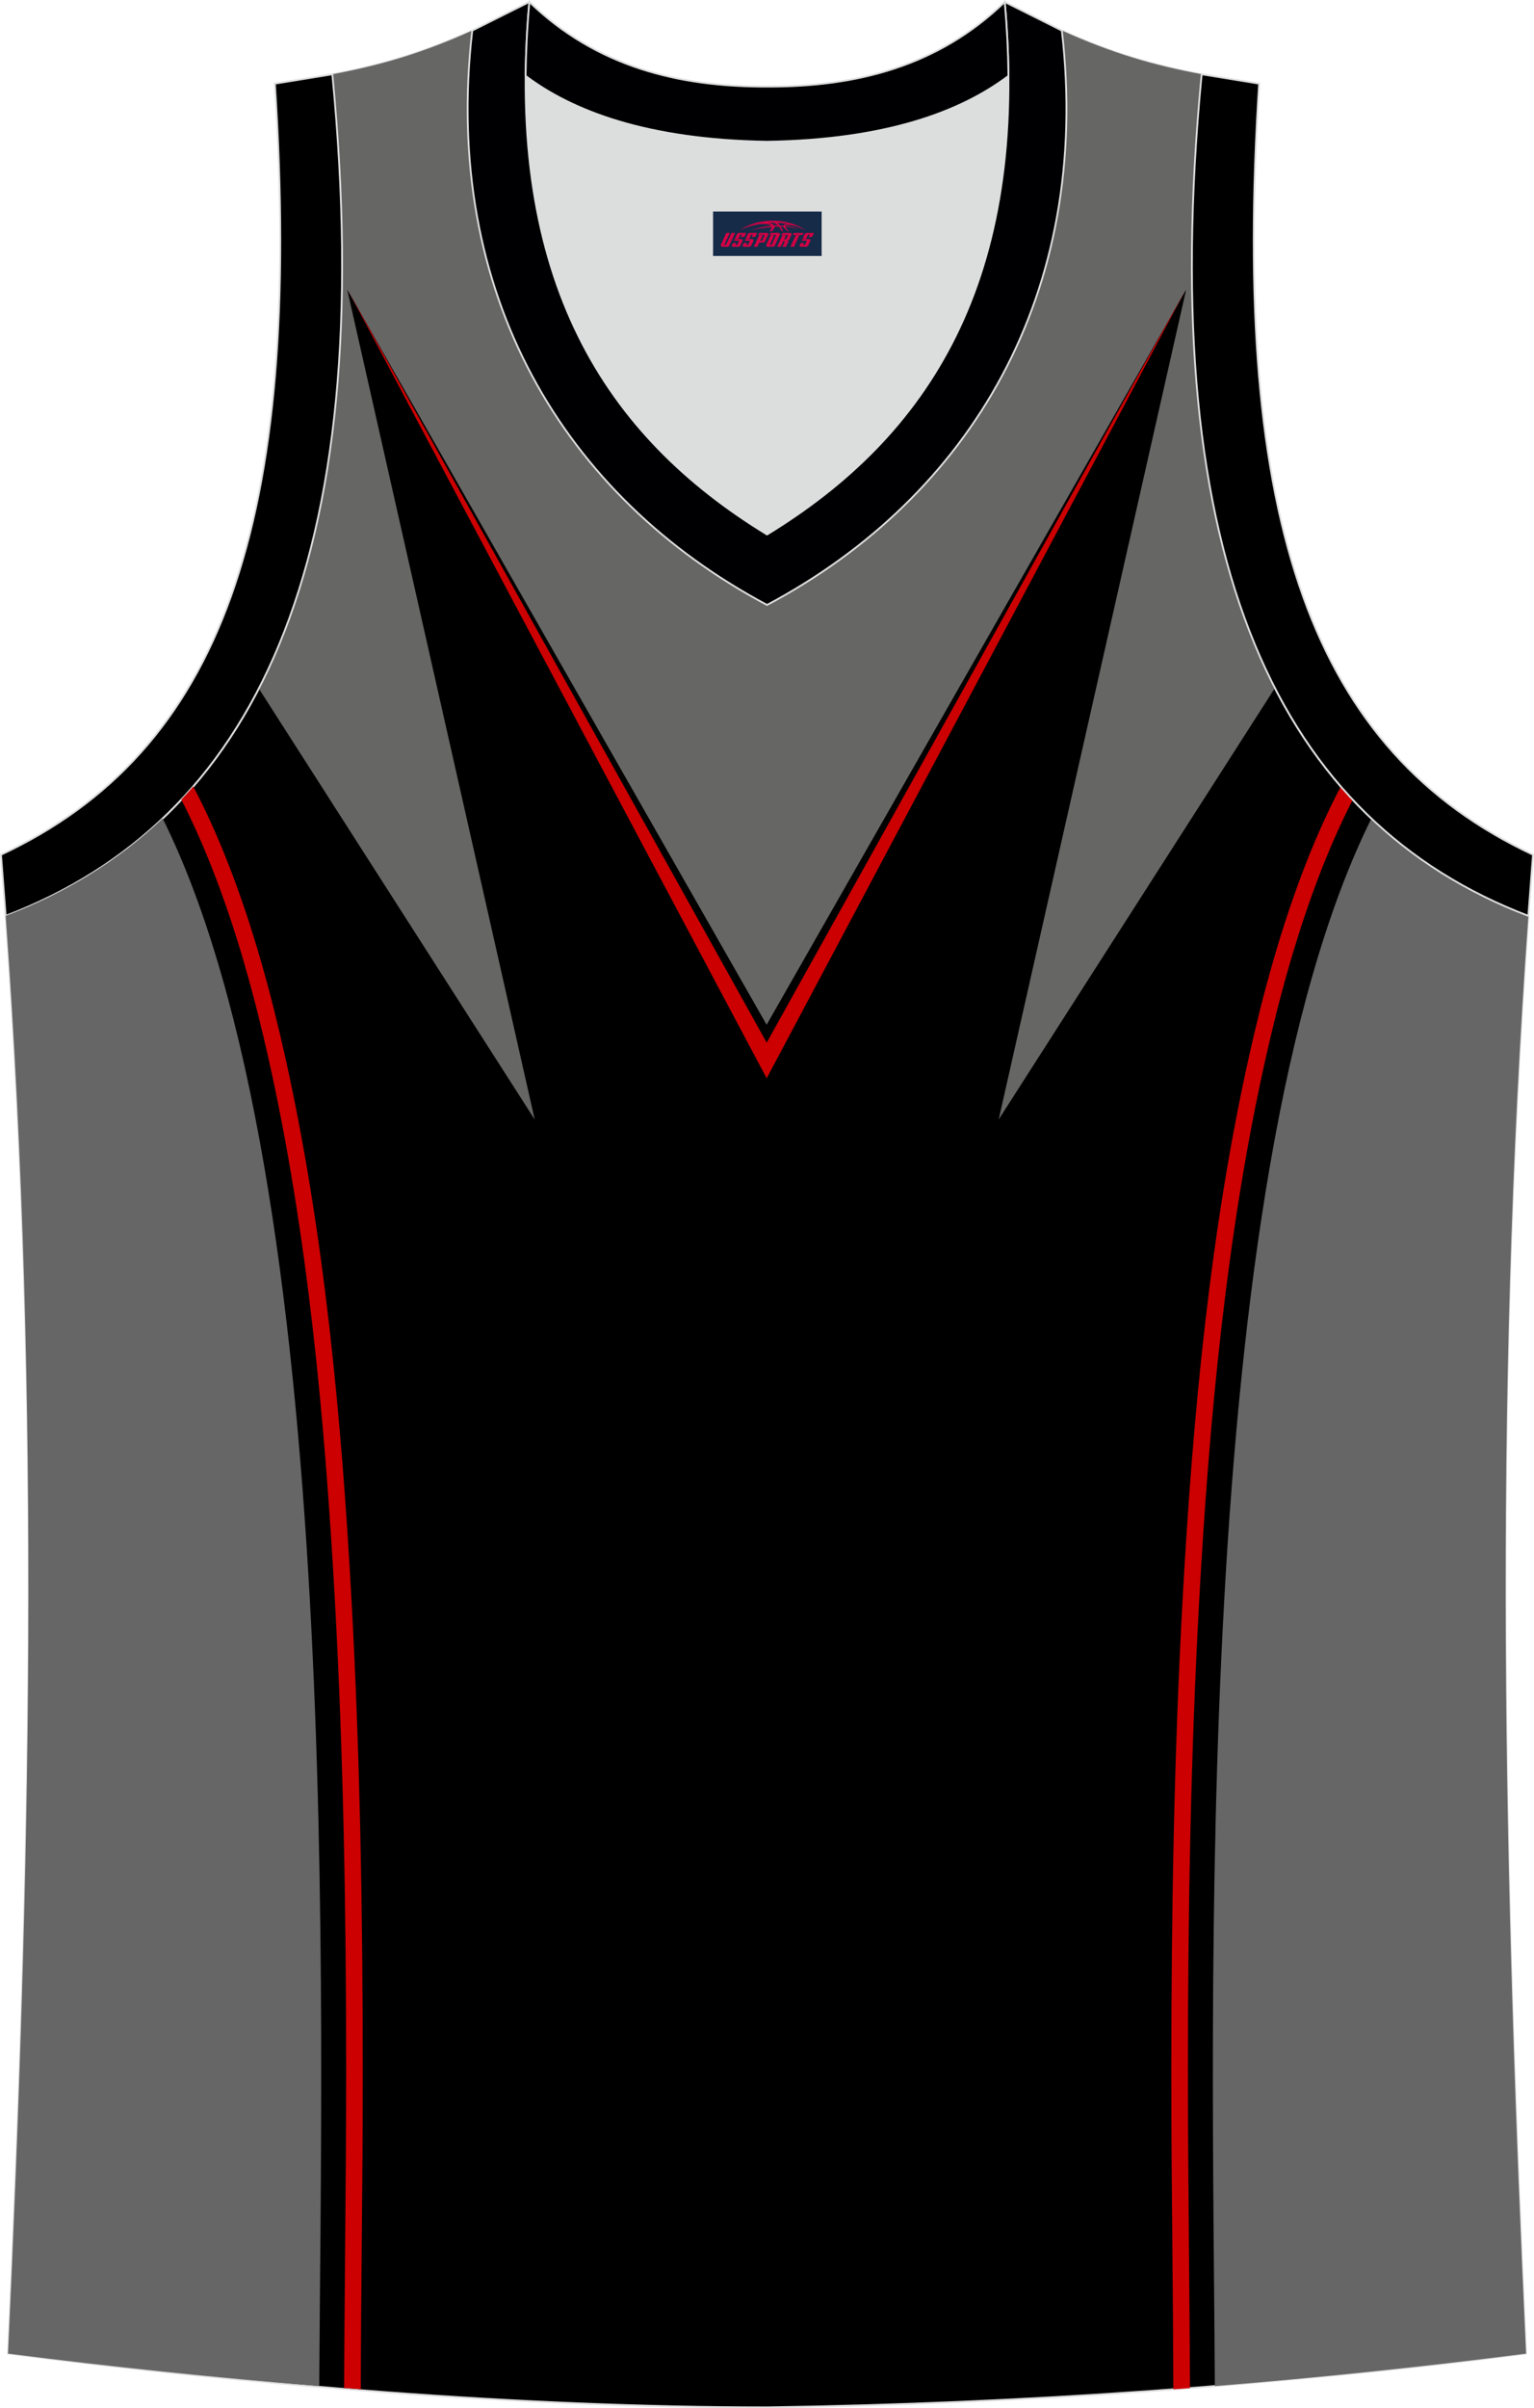 <?xml version="1.0" encoding="utf-8"?>
<!-- Generator: Adobe Illustrator 22.0.0, SVG Export Plug-In . SVG Version: 6.00 Build 0)  -->
<svg xmlns="http://www.w3.org/2000/svg" xmlns:xlink="http://www.w3.org/1999/xlink" version="1.1" id="图层_1" x="0px" y="0px" width="339.16px" height="532.13px" viewBox="0 0 339.16 532.13" enable-background="new 0 0 339.16 532.13" xml:space="preserve">
<g>
	<path stroke="#DCDDDD" stroke-width="0.4" stroke-miterlimit="22.926" d="M169.56,531.93c0.02,0,0.03,0,0.05,0H169.56   L169.56,531.93L169.56,531.93z M169.61,531.93c57.41-0.83,113.01-4.88,167.78-11.86c-4.79-104.03-7.35-208.91,0.52-317.69l-0.01,0   c-54.56-20.79-82.7-77.29-72.23-185.96l0.02,0c-10.65-2-19.75-4.62-30.94-9.67c6.7,58.04-20.2,103-65.18,126.92   C124.61,109.75,97.7,64.79,104.41,6.75c-11.19,5.05-20.28,7.66-30.94,9.67l0.02,0C83.96,125.09,55.82,181.58,1.26,202.37L1.1,200.3   c8.06,109.52,5.5,215.07,0.68,319.76C56.11,526.99,114.87,531.93,169.61,531.93z"/>
	<path fill="#666665" d="M281.88,152.02l-61.08,95.35l41.45-183.38l-92.75,162.44L76.77,63.99l41.45,183.38l-60.99-95.22   c15.97-31,22.09-75.29,16.27-135.73l-0.02,0c10.65-2,19.75-4.62,30.94-9.67c-6.7,58.04,20.2,103,65.18,126.92   c44.97-23.92,71.88-68.89,65.18-126.92c11.19,5.05,20.28,7.67,30.94,9.67l-0.02,0C259.87,76.77,265.97,121.03,281.88,152.02z"/>
	<path fill="#CC0000" d="M296.45,173.78c-2.76,5.24-5.23,10.74-7.45,16.35c-5.74,14.49-9.82,29.74-12.81,43.13   c-4.35,19.43-7.47,39.42-9.78,59.5c-2.31,20.07-3.81,40.26-4.91,60.08c-0.96,17.28-1.59,34.65-1.98,52.07   c-0.39,17.34-0.54,34.71-0.55,52.08c-0.01,13.54,0.11,27.06,0.24,40.59c0.09,9.94,0.18,19.86,0.21,30.37   c1.23-0.09,2.45-0.19,3.68-0.28c-0.04-9.7-0.13-19.91-0.22-30.12c-0.12-13.52-0.24-27.05-0.24-40.56   c0.01-17.32,0.16-34.66,0.55-52.01c0.39-17.28,1.02-34.6,1.98-51.94c1.1-19.72,2.59-39.83,4.9-59.85   c2.3-20.01,5.4-39.89,9.71-59.13c2.95-13.19,6.97-28.23,12.65-42.57c2.01-5.06,4.22-10.03,6.66-14.79   C298.19,175.74,297.31,174.78,296.45,173.78z"/>
	<path fill="#666666" d="M303.21,180.85C263.13,261.57,268.13,444,268.6,527.23c23.13-1.87,46.03-4.26,68.8-7.17   c-4.79-104.03-7.35-208.91,0.52-317.69l-0.01,0C324.75,197.36,313.13,190.26,303.21,180.85z"/>
	<path fill="#DCDDDD" d="M169.59,31.33c26.47-0.42,42.94-6.71,53.32-14.5c0.02-0.06,0.03-0.12,0.05-0.17   c0.48,51.69-21.13,81.77-53.36,101.45c-32.24-19.68-53.84-49.76-53.36-101.45c0.02,0.06,0.03,0.12,0.05,0.17   C126.64,24.62,143.12,30.91,169.59,31.33z"/>
	<path fill="#000001" stroke="#DCDDDD" stroke-width="0.4" stroke-miterlimit="22.926" d="M1.25,202.37   c54.56-20.79,82.7-77.29,72.23-185.96l-12.71,2.07c6.3,97.73-12.02,147.62-60.55,170.38L1.25,202.37z"/>
	<path fill="#000002" stroke="#DCDDDD" stroke-width="0.4" stroke-miterlimit="22.926" d="M117.04,0.43   c-5.53,61.77,17.08,96.01,52.55,117.67c35.47-21.65,58.08-55.89,52.55-117.67l12.63,6.32c6.7,58.03-20.2,103-65.18,126.92   c-44.97-23.93-71.88-68.89-65.18-126.92L117.04,0.43z"/>
	<path fill="#000001" stroke="#DCDDDD" stroke-width="0.4" stroke-miterlimit="22.926" d="M337.91,202.37   c-54.56-20.79-82.7-77.29-72.23-185.96l12.71,2.07c-6.3,97.73,12.02,147.62,60.55,170.38L337.91,202.37L337.91,202.37   L337.91,202.37z"/>
	<polygon fill="#CC0001" points="169.51,238.26 76.83,63.96 169.51,230.39 262.19,63.96  "/>
	<path fill="#CC0000" d="M42.73,173.78c2.76,5.24,5.23,10.74,7.45,16.35c5.74,14.49,9.82,29.74,12.81,43.13   c4.35,19.43,7.47,39.42,9.78,59.5c2.31,20.07,3.81,40.25,4.91,60.07c0.96,17.28,1.59,34.65,1.98,52.07   c0.39,17.34,0.54,34.71,0.55,52.08c0.01,13.54-0.11,27.06-0.24,40.59c-0.09,9.94-0.18,19.86-0.21,30.37   c-1.23-0.09-2.45-0.18-3.68-0.28c0.04-9.7,0.13-19.91,0.22-30.12c0.12-13.52,0.24-27.05,0.24-40.56   c-0.01-17.32-0.16-34.66-0.55-52.01c-0.39-17.28-1.02-34.6-1.98-51.94c-1.1-19.72-2.6-39.83-4.9-59.85   c-2.3-20.01-5.4-39.89-9.71-59.13c-2.95-13.19-6.97-28.23-12.65-42.57c-2.01-5.06-4.22-10.03-6.66-14.79   C40.99,175.74,41.87,174.78,42.73,173.78z"/>
	<path fill="#666666" d="M35.97,180.85C76.05,261.57,71.05,444,70.58,527.23c-23.12-1.87-46.03-4.27-68.8-7.17   c4.79-104.03,7.35-208.91-0.52-317.69l0.01,0C14.43,197.36,26.05,190.26,35.97,180.85z"/>
	<path fill="#000002" stroke="#DCDDDD" stroke-width="0.4" stroke-miterlimit="22.926" d="M117.04,0.43   c14.83,14.31,32.94,18.76,52.55,18.71c19.61,0.05,37.73-4.4,52.55-18.71c0.5,5.63,0.77,11.02,0.82,16.2   c-0.02,0.06-0.03,0.13-0.05,0.19c-10.37,7.8-26.85,14.09-53.32,14.5c-26.47-0.42-42.94-6.71-53.32-14.5   c-0.02-0.06-0.04-0.13-0.06-0.19C116.27,11.46,116.53,6.06,117.04,0.43z"/>
	
</g>
<g id="tag_logo">
	<rect y="46.74" fill="#162B48" width="24" height="9.818" x="157.66"/>
	<g>
		<path fill="#D30044" d="M173.62,49.93l0.005-0.011c0.131-0.311,1.085-0.262,2.351,0.071c0.715,0.24,1.44,0.54,2.193,0.9    c-0.218-0.147-0.447-0.289-0.682-0.42l0.011,0.005l-0.011-0.005c-1.478-0.845-3.218-1.418-5.1-1.62    c-1.282-0.115-1.658-0.082-2.411-0.055c-2.449,0.142-4.68,0.905-6.458,2.095c1.26-0.638,2.722-1.075,4.195-1.336    c1.467-0.18,2.476-0.033,2.771,0.344c-1.691,0.175-3.469,0.633-4.555,1.075c1.156-0.338,2.967-0.665,4.647-0.813    c0.016,0.251-0.115,0.567-0.415,0.96h0.475c0.376-0.382,0.584-0.725,0.595-1.004c0.333-0.022,0.66-0.033,0.971-0.033    C172.45,50.37,172.66,50.72,172.86,51.11h0.262c-0.125-0.344-0.295-0.687-0.518-1.036c0.207,0,0.393,0.005,0.567,0.011    c0.104,0.267,0.496,0.66,1.058,1.025h0.245c-0.442-0.365-0.753-0.753-0.835-1.004c1.047,0.065,1.696,0.224,2.885,0.513    C175.44,50.19,174.7,50.02,173.62,49.93z M171.18,49.84c-0.164-0.295-0.655-0.485-1.402-0.551    c0.464-0.033,0.922-0.055,1.364-0.055c0.311,0.147,0.589,0.344,0.84,0.589C171.72,49.82,171.45,49.83,171.18,49.84z M173.16,49.89c-0.224-0.016-0.458-0.027-0.715-0.044c-0.147-0.202-0.311-0.398-0.502-0.6c0.082,0,0.164,0.005,0.24,0.011    c0.72,0.033,1.429,0.125,2.138,0.273C173.65,49.49,173.27,49.65,173.16,49.89z"/>
		<path fill="#D30044" d="M160.58,51.47L159.41,54.02C159.23,54.39,159.5,54.53,159.98,54.53l0.873,0.005    c0.115,0,0.251-0.049,0.327-0.175l1.342-2.891H161.74L160.52,54.1H160.35c-0.147,0-0.185-0.033-0.147-0.125l1.156-2.504H160.58L160.58,51.47z M162.44,52.82h1.271c0.36,0,0.584,0.125,0.442,0.425L163.68,54.28C163.58,54.5,163.31,54.53,163.08,54.53H162.16c-0.267,0-0.442-0.136-0.349-0.333l0.235-0.513h0.742L162.61,54.06C162.59,54.11,162.63,54.12,162.69,54.12h0.18    c0.082,0,0.125-0.016,0.147-0.071l0.376-0.813c0.011-0.022,0.011-0.044-0.055-0.044H162.27L162.44,52.82L162.44,52.82z M163.26,52.75h-0.78l0.475-1.025c0.098-0.218,0.338-0.256,0.578-0.256H164.98L164.59,52.31L163.81,52.43l0.262-0.562H163.78c-0.082,0-0.12,0.016-0.147,0.071L163.26,52.75L163.26,52.75z M164.85,52.82L164.68,53.19h1.069c0.06,0,0.06,0.016,0.049,0.044    L165.42,54.05C165.4,54.1,165.36,54.12,165.28,54.12H165.1c-0.055,0-0.104-0.011-0.082-0.06l0.175-0.376H164.45L164.22,54.2C164.12,54.39,164.3,54.53,164.57,54.53h0.916c0.24,0,0.502-0.033,0.605-0.251l0.475-1.031c0.142-0.3-0.082-0.425-0.442-0.425H164.85L164.85,52.82z M165.66,52.75l0.371-0.818c0.022-0.055,0.06-0.071,0.147-0.071h0.295L166.21,52.42l0.791-0.115l0.387-0.845H165.94c-0.24,0-0.48,0.038-0.578,0.256L164.89,52.75L165.66,52.75L165.66,52.75z M168.06,53.21h0.278c0.087,0,0.153-0.022,0.202-0.115    l0.496-1.075c0.033-0.076-0.011-0.12-0.125-0.12H167.51l0.431-0.431h1.522c0.355,0,0.485,0.153,0.393,0.355l-0.676,1.445    c-0.06,0.125-0.175,0.333-0.644,0.327l-0.649-0.005L167.45,54.53H166.67l1.178-2.558h0.785L168.06,53.21L168.06,53.21z     M170.65,54.02c-0.022,0.049-0.06,0.076-0.142,0.076h-0.191c-0.082,0-0.109-0.027-0.082-0.076l0.944-2.051h-0.785l-0.987,2.138    c-0.125,0.273,0.115,0.415,0.453,0.415h0.72c0.327,0,0.649-0.071,0.769-0.322l1.085-2.384c0.093-0.202-0.06-0.355-0.415-0.355    h-1.533l-0.431,0.431h1.38c0.115,0,0.164,0.033,0.131,0.104L170.65,54.02L170.65,54.02z M173.37,52.89h0.278    c0.087,0,0.158-0.022,0.202-0.115l0.344-0.753c0.033-0.076-0.011-0.12-0.125-0.12h-1.402l0.425-0.431h1.527    c0.355,0,0.485,0.153,0.393,0.355l-0.529,1.124c-0.044,0.093-0.147,0.18-0.393,0.18c0.224,0.011,0.256,0.158,0.175,0.327    l-0.496,1.075h-0.785l0.54-1.167c0.022-0.055-0.005-0.087-0.104-0.087h-0.235L172.6,54.53h-0.785l1.178-2.558h0.785L173.37,52.89L173.37,52.89z M175.94,51.98L174.76,54.53h0.785l1.184-2.558H175.94L175.94,51.98z M177.45,51.91l0.202-0.431h-2.1l-0.295,0.431    H177.45L177.45,51.91z M177.43,52.82h1.271c0.36,0,0.584,0.125,0.442,0.425l-0.475,1.031c-0.104,0.218-0.371,0.251-0.605,0.251    h-0.916c-0.267,0-0.442-0.136-0.349-0.333l0.235-0.513h0.742L177.6,54.06c-0.022,0.049,0.022,0.06,0.082,0.06h0.18    c0.082,0,0.125-0.016,0.147-0.071l0.376-0.813c0.011-0.022,0.011-0.044-0.049-0.044h-1.069L177.43,52.82L177.43,52.82z     M178.24,52.75H177.46l0.475-1.025c0.098-0.218,0.338-0.256,0.578-0.256h1.451l-0.387,0.845l-0.791,0.115l0.262-0.562h-0.295    c-0.082,0-0.12,0.016-0.147,0.071L178.24,52.75z"/>
	</g>
</g>
</svg>